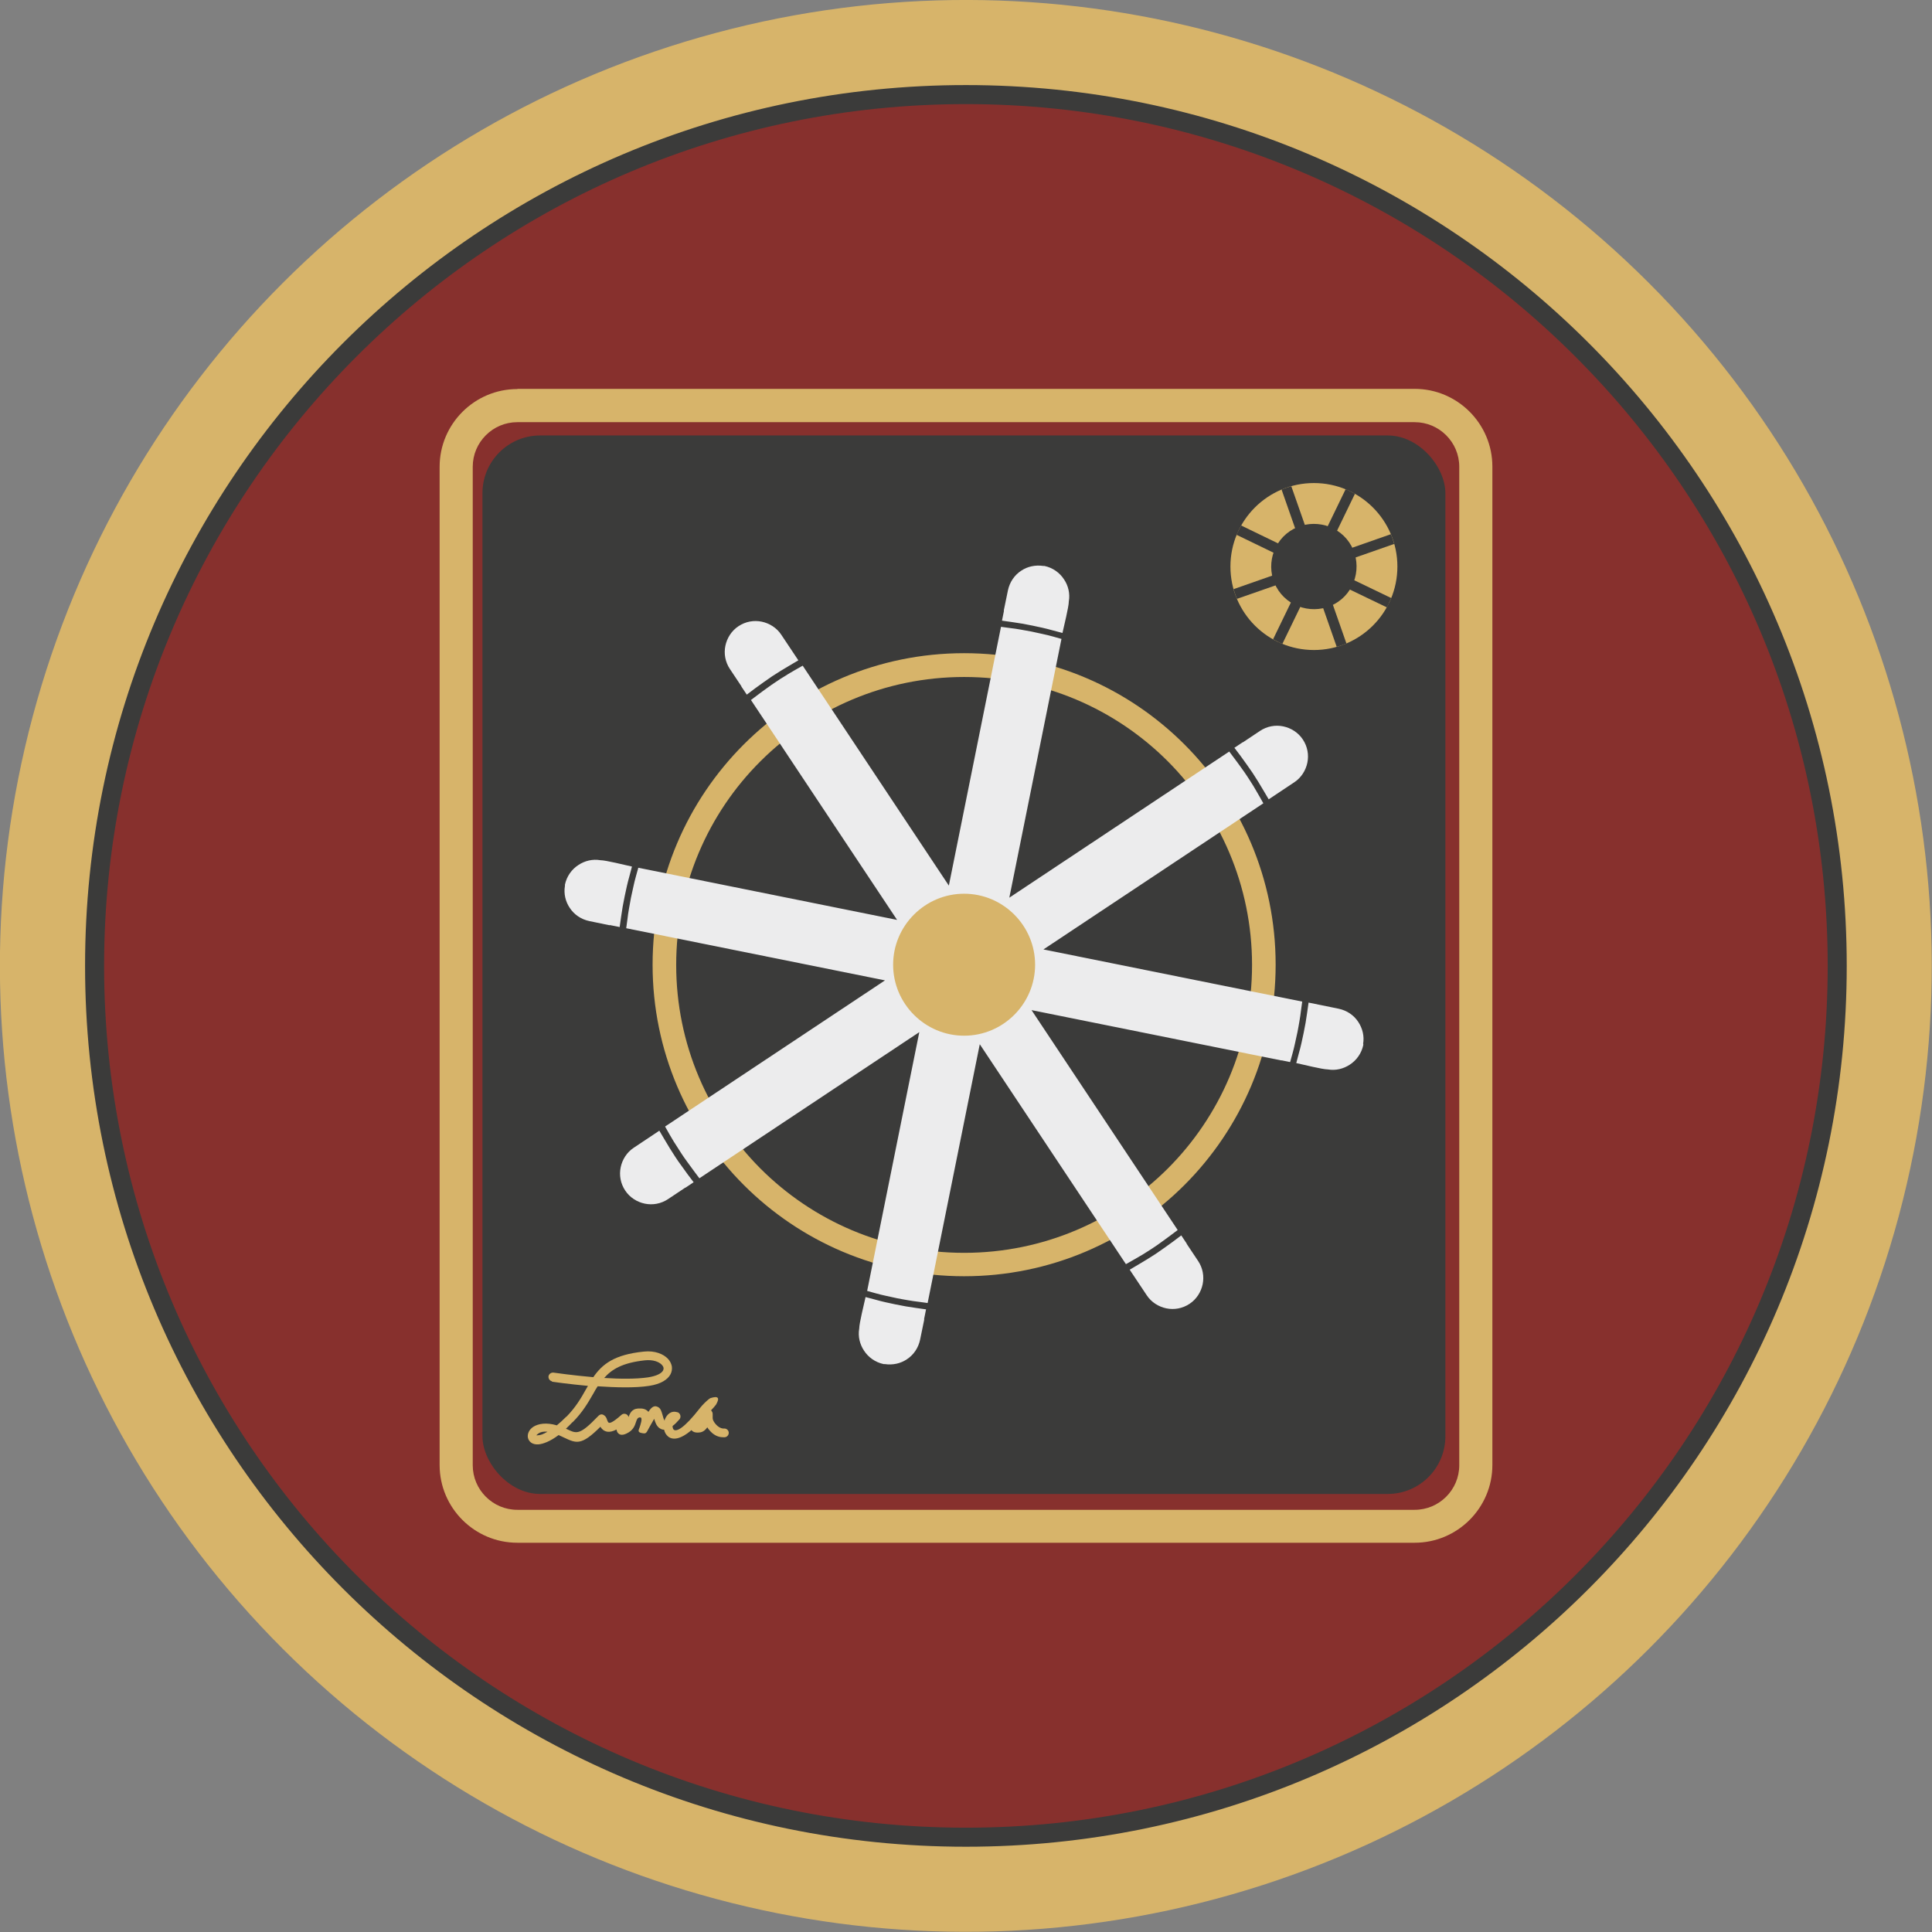 <svg xmlns="http://www.w3.org/2000/svg" id="Ebene_2" viewBox="0 0 97.43 97.43"><rect x="0" y="0" width="97.43" height="97.43" fill="#808080" stroke="none"/><g id="Ebene_1-2"><circle cx="48.71" cy="48.71" r="48.71" transform="translate(-20.18 48.71) rotate(-45)" style="fill:#d7b46a; stroke-width:0px;"></circle><circle cx="48.71" cy="48.71" r="43.94" transform="translate(-20.18 48.71) rotate(-45)" style="fill:#87302d; stroke-width:0px;"></circle><path d="m26.09,19.61h45.25c1.08,0,2.06.44,2.77,1.15.71.71,1.15,1.69,1.15,2.77v50.35c0,1.08-.44,2.06-1.15,2.77-.71.71-1.69,1.15-2.77,1.15H26.09c-1.08,0-2.06-.44-2.77-1.15h0c-.71-.71-1.15-1.69-1.15-2.77V23.54c0-1.08.44-2.06,1.15-2.77.71-.71,1.69-1.15,2.77-1.15Z" style="fill:#d7b46a; fill-rule:evenodd; stroke-width:0px;"></path><path d="m48.71,4.29c12.27,0,23.37,4.97,31.41,13.01,8.04,8.04,13.01,19.14,13.01,31.41s-4.97,23.37-13.01,31.41c-8.04,8.04-19.14,13.01-31.41,13.01s-23.37-4.97-31.41-13.01c-8.04-8.04-13.01-19.14-13.01-31.41s4.97-23.37,13.01-31.41c8.04-8.04,19.14-13.01,31.41-13.01h0Zm30.73,13.69c-7.86-7.86-18.73-12.73-30.73-12.73s-22.87,4.86-30.73,12.73c-7.86,7.86-12.73,18.73-12.73,30.73s4.86,22.87,12.73,30.73c7.86,7.86,18.73,12.73,30.73,12.73s22.87-4.86,30.73-12.73c7.86-7.86,12.73-18.73,12.73-30.73s-4.86-22.87-12.73-30.73Z" style="fill:#3b3b3a; fill-rule:evenodd; stroke-width:0px;"></path><path d="m71.34,21.29H26.09c-.62,0-1.18.25-1.59.66-.41.41-.66.97-.66,1.59v50.35c0,.62.25,1.18.66,1.59.41.41.97.66,1.59.66h45.25c.62,0,1.18-.25,1.59-.66.41-.41.66-.97.66-1.59V23.54c0-.62-.25-1.18-.66-1.59-.41-.41-.97-.66-1.59-.66Z" style="fill:#87302d; fill-rule:evenodd; stroke-width:0px;"></path><rect x="24.33" y="21.96" width="48.56" height="53.38" rx="2.91" ry="2.91" style="fill:#3b3b3a; stroke-width:0px;"></rect><path d="m48.62,32.94c4.34,0,8.27,1.76,11.11,4.6,2.84,2.84,4.6,6.77,4.6,11.11s-1.76,8.27-4.6,11.11c-2.84,2.84-6.77,4.6-11.11,4.6s-8.27-1.76-11.11-4.6c-2.84-2.84-4.6-6.77-4.6-11.11s1.76-8.27,4.6-11.11c2.84-2.84,6.77-4.6,11.11-4.6h0Zm10.27,5.45c-2.63-2.63-6.26-4.25-10.27-4.25s-7.64,1.63-10.27,4.25-4.25,6.26-4.25,10.27,1.63,7.64,4.25,10.27c2.63,2.63,6.26,4.25,10.27,4.25s7.64-1.63,10.27-4.25c2.63-2.63,4.25-6.26,4.25-10.27s-1.63-7.64-4.25-10.27Z" style="fill:#d7b46a; fill-rule:evenodd; stroke-width:0px;"></path><path d="m27.85,69.66c-.12-.02-.2-.13-.19-.25.02-.12.13-.2.25-.19h0c.08.01.97.14,2.01.23.45-.65,1.05-1.14,2.55-1.29.55-.06.99.12,1.22.37.1.11.16.23.19.37.02.14,0,.28-.07.41-.14.26-.48.49-1.08.58-.71.11-1.69.08-2.59.02-.08.12-.15.24-.22.37-.26.45-.54.94-1.04,1.44h-.01c-.12.13-.23.23-.33.33l.09.04c.45.21.61.29,1.52-.66.13-.14.24-.13.36-.02.05.05.08.11.1.18.02.05.04.11.07.14.05.06.2.03.66-.38.09-.08.23-.07.31.02.02.03.04.05.05.09.09-.25.2-.46.63-.43.18.01.3.08.37.17.18-.29.33-.33.49-.24.13.07.17.22.22.39.03.12.07.25.11.3v-.05c.11-.28.33-.48.64-.38.03,0,.06.02.08.04.09.08.1.22.03.31-.13.15-.24.26-.35.34v.06c.01.06.03.11.06.13.14.11.52-.07,1.31-1.08.13-.17.32-.35.43-.44.05-.04.09-.07.13-.08.36-.11.47-.02.25.35l-.02.02c-.04.05-.1.13-.22.25h0s.03.04.04.06c.03.04.04.08.04.13h0c0,.06,0,.13,0,.21h0c0,.09.07.21.17.32.1.11.22.19.36.2h.04c.12-.01.23.08.24.2.01.12-.08.23-.2.24h-.09c-.28,0-.51-.15-.67-.34-.05-.05-.09-.11-.12-.16-.1.14-.23.25-.41.26-.2.02-.32-.03-.39-.12-.57.49-.95.5-1.17.33-.11-.09-.18-.21-.21-.35-.1,0-.18-.04-.26-.1-.13-.11-.19-.28-.24-.45-.17.3-.27.47-.31.55l-.05.09c-.05.08-.09.11-.2.09h0c-.31-.04-.23-.14-.17-.31h0c.03-.1.17-.48.03-.49-.13-.01-.17.09-.21.21-.06.19-.13.39-.37.54-.31.19-.48.15-.58-.01-.02-.04-.03-.08-.04-.13-.38.2-.6.11-.74-.04-.03-.03-.05-.07-.07-.1-.96.96-1.21.84-1.83.55-.08-.04-.18-.08-.28-.13h0c-.44.33-.79.45-1.02.47-.31.02-.49-.14-.53-.35-.03-.18.06-.4.28-.54.24-.15.64-.23,1.18-.07.15-.12.31-.27.48-.44h.01c.46-.47.73-.93.97-1.36l.11-.19c-.96-.09-1.74-.2-1.82-.21h0Zm2.61-.17c.79.05,1.61.06,2.22-.03.44-.07.68-.2.76-.35.02-.04.03-.09.02-.13,0-.05-.04-.1-.08-.15-.15-.16-.45-.27-.85-.23-1.13.12-1.68.45-2.07.9h0Zm-3.33,2.89c.12,0,.28-.06.48-.18-.21-.02-.36.02-.46.09-.06.04-.1.08-.09.1,0,0,.02-.01.07-.01h0Zm4.38-.42h0s.01.02,0,0h0Zm1.46-.63s-.01,0,.01.02c0,0,0-.01-.01-.02Z" style="fill:#d7b46a; fill-rule:evenodd; stroke-width:0px;"></path></g><g id="Ebene_2-2"><path d="m68.75,52.64v.06c-.09.42-.34.77-.68.99-.32.21-.71.31-1.11.24-.27,0-1.22-.24-1.59-.32l.13-.49c.05-.17.09-.34.13-.51l.11-.51.1-.52.08-.52.07-.5,1.52.31c.42.09.77.33.99.67.21.32.31.71.24,1.11h0Zm-4.13.83l.44.09.12-.43c.05-.17.09-.35.13-.53l.12-.55c.03-.17.07-.35.1-.55.03-.18.06-.36.08-.55l.06-.44-13.05-2.63,11.09-7.37-.22-.39-.28-.48c-.09-.15-.2-.31-.3-.47-.1-.15-.2-.3-.32-.46-.11-.15-.22-.31-.33-.45l-.27-.36-11.09,7.37,2.63-13.05-.43-.12c-.17-.05-.35-.09-.53-.13l-.55-.12c-.2-.04-.38-.07-.55-.1-.17-.03-.36-.06-.55-.08l-.44-.06-2.63,13.05-7.37-11.09-.39.22c-.18.11-.35.2-.48.29-.17.1-.33.2-.47.3-.15.1-.3.2-.46.32-.15.11-.31.22-.45.33l-.36.27,7.37,11.09-13.05-2.63-.12.43c-.05.17-.09.35-.13.53l-.12.55c-.04.2-.07.38-.1.55-.03.17-.06.36-.08.55l-.06.44,13.05,2.63-11.09,7.37.22.39c.11.18.2.35.29.48.11.17.21.33.3.47.1.15.2.3.32.46.11.15.22.3.33.45l.27.36,11.09-7.37-2.63,13.05.43.12c.17.05.35.09.53.13l.55.12c.17.03.35.07.55.1.18.03.36.06.55.08l.44.06,2.63-13.05,7.37,11.09.39-.22.48-.28c.15-.09.31-.2.47-.3.15-.1.3-.2.46-.32l.45-.33.36-.27-7.37-11.09,12.61,2.54h0Zm-4.78,9.25l.58.87c.24.36.31.78.23,1.17-.08.39-.31.76-.66.99-.36.24-.78.31-1.17.23-.39-.08-.76-.31-.99-.66l-.86-1.29.44-.26.45-.27.44-.28.43-.3.43-.31.41-.31.28.42h0Zm-13.23,3.82l-.21,1.02c-.09.42-.33.77-.67.99-.31.21-.71.3-1.11.24h-.06c-.42-.09-.77-.34-.99-.68-.21-.32-.31-.71-.24-1.11,0-.27.24-1.22.32-1.59l.49.13c.17.05.34.09.51.13l.51.11.52.1.52.08.5.07-.1.5h0Zm-12.05-6.65l-.87.58c-.36.24-.78.31-1.17.23-.39-.08-.76-.31-.99-.66-.24-.36-.31-.78-.23-1.17.08-.39.31-.76.66-.99l1.29-.86.26.44.27.45.28.44c.1.15.2.3.3.43l.31.43.31.41-.42.28h0Zm-3.82-13.23l-1.02-.21c-.42-.09-.77-.33-.99-.67-.21-.31-.31-.71-.24-1.11v-.06c.09-.42.34-.77.68-.99.32-.21.71-.31,1.11-.24.27,0,1.22.24,1.59.32l-.13.49c-.05.17-.09.34-.13.51l-.11.51-.1.52-.08.52-.07.5-.5-.1h0Zm6.65-12.05l-.58-.87c-.24-.36-.31-.78-.23-1.17.08-.39.31-.76.66-.99.36-.24.78-.31,1.17-.23.39.08.76.31.99.66l.86,1.29-.44.26-.45.27-.44.28-.43.3-.43.31-.41.31-.28-.42h0Zm13.23-3.82l.21-1.02c.09-.42.33-.77.67-.99.31-.21.71-.3,1.11-.24h.06c.42.09.77.34.99.68.21.31.31.71.24,1.11,0,.27-.24,1.22-.32,1.59l-.49-.13c-.17-.05-.34-.09-.51-.13l-.51-.11-.52-.1-.52-.08-.5-.07.1-.5h0Zm12.05,6.65l.87-.58c.36-.24.78-.31,1.17-.23.39.08.76.31.99.66.24.36.31.78.23,1.17-.08.39-.31.76-.66.99l-1.29.86-.26-.44-.27-.45-.28-.44-.3-.43-.31-.43-.31-.41.42-.28Z" style="fill:#ececed; fill-rule:evenodd; stroke-width:0px;"></path><path d="m48.62,52.23c1.97,0,3.58-1.61,3.58-3.58s-1.61-3.58-3.58-3.58-3.58,1.61-3.58,3.58,1.61,3.58,3.58,3.58Z" style="fill:#d7b46a; fill-rule:evenodd; stroke-width:0px;"></path></g><g id="Ebene_3"><circle cx="66.26" cy="28.57" r="4.21" style="fill:#d7b46a; stroke-width:0px;"></circle><path d="m70.06,30.4c-.04.08-.08.16-.12.23l-3.22-1.55,1.18,3.37c-.16.07-.32.12-.49.17l-1.18-3.37-1.56,3.22c-.08-.03-.16-.07-.24-.11-.08-.04-.16-.08-.23-.12l1.56-3.22-3.38,1.18c-.07-.16-.12-.32-.17-.49l3.37-1.18-3.22-1.56c.03-.08.07-.16.11-.24.04-.08.08-.16.12-.23l3.22,1.56-1.18-3.37c.16-.07.32-.12.49-.17l1.18,3.37,1.56-3.22c.08.03.16.07.24.11.08.04.16.08.23.12l-1.56,3.22,3.37-1.18c.07.16.12.32.17.49l-3.37,1.18,3.22,1.55c-.03.08-.07.16-.11.24Z" style="fill:#3b3b3a; fill-rule:evenodd; stroke-width:0px;"></path><path d="m64.87,26.92c-.91.77-1.02,2.14-.26,3.04s2.14,1.02,3.04.26,1.02-2.14.26-3.04-2.13-1.02-3.04-.26Z" style="fill:#3b3b3a; fill-rule:evenodd; stroke-width:0px;"></path></g></svg>